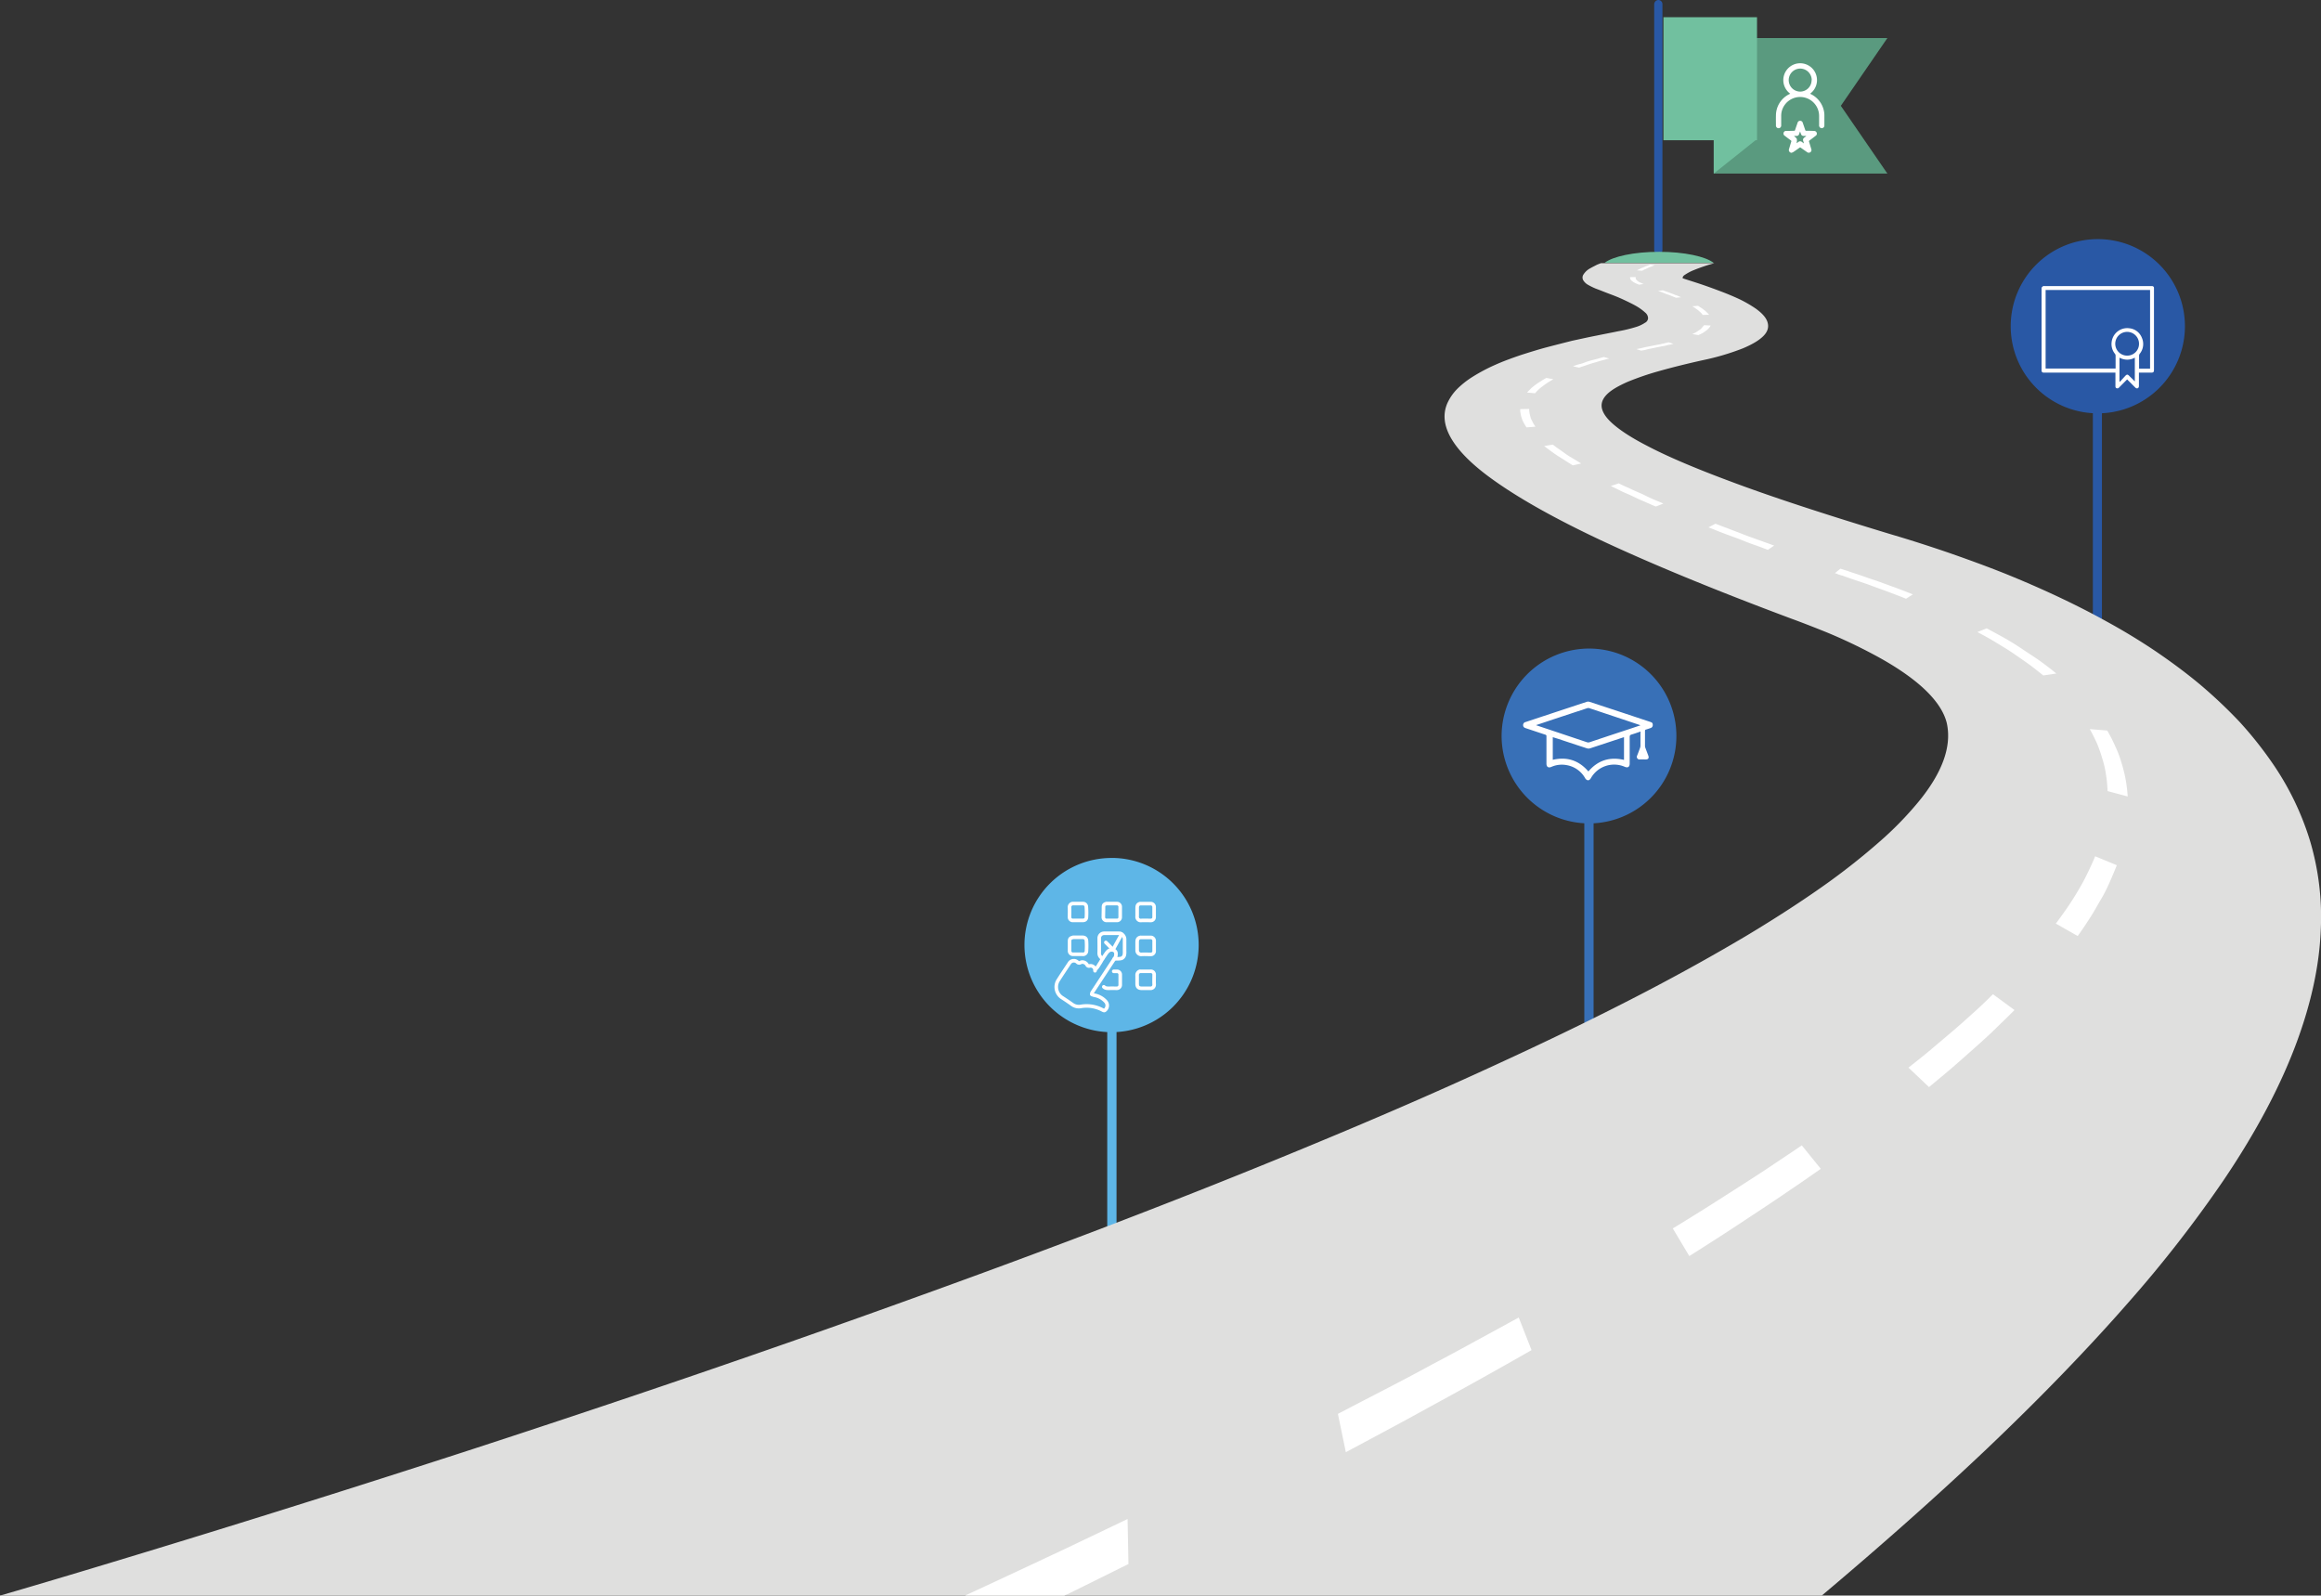 <?xml version="1.0" encoding="UTF-8"?> <svg xmlns="http://www.w3.org/2000/svg" viewBox="0 0 1295.28 890.4"><rect x="0" y="0" width="1295.28" height="890.4" fill="#333333" stroke="none"/> <defs> <style>.cls-1{fill:#2958a5;}.cls-1,.cls-2,.cls-3,.cls-4,.cls-5,.cls-6,.cls-7{fill-rule:evenodd;}.cls-2{fill:#5eb6e7;}.cls-3{fill:#3870b7;}.cls-4{fill:#71c09f;}.cls-5{opacity:0.2;}.cls-6{fill:#dfdfde;}.cls-7,.cls-9{fill:#fff;}.cls-8{fill:none;stroke:#fff;stroke-linecap:round;stroke-linejoin:round;stroke-width:2px;}</style> </defs> <g id="Слой_2" data-name="Слой 2"> <g id="Слой_1-2" data-name="Слой 1"> <polygon class="cls-1" points="1167.96 181.92 1173.02 181.92 1173.02 349.22 1167.96 349.22 1167.96 181.92 1167.96 181.92"></polygon> <path class="cls-1" d="M1170.68,133.44h0A48.57,48.57,0,0,1,1219.34,182h0a48.59,48.59,0,0,1-48.66,48.66h0A48.57,48.57,0,0,1,1122.12,182h0a48.56,48.56,0,0,1,48.56-48.56"></path> <polygon class="cls-2" points="617.92 527.24 623.1 527.24 623.1 694.54 617.92 694.54 617.92 527.24 617.92 527.24"></polygon> <path class="cls-2" d="M620.38,478.76h0a48.55,48.55,0,0,1,48.56,48.56h0A48.63,48.63,0,0,1,620.38,576h0a48.66,48.66,0,0,1-48.66-48.66h0a48.58,48.58,0,0,1,48.66-48.56"></path> <polygon class="cls-3" points="884.16 410.76 889.34 410.76 889.34 578.06 884.16 578.06 884.16 410.76 884.16 410.76"></polygon> <path class="cls-3" d="M886.85,361.92h0a48.76,48.76,0,0,1,48.69,48.79h0a48.76,48.76,0,0,1-48.69,48.79h0A48.87,48.87,0,0,1,838,410.71h0a48.87,48.87,0,0,1,48.89-48.79"></path> <polyline class="cls-4" points="1053.26 21.24 980.03 21.24 980.03 77.96 978.46 77.96 978.46 76.88 956.4 76.88 956.4 96.86 965.81 96.86 975.22 96.86 978.46 96.86 1053.26 96.86 1027.28 59.05 1053.26 21.24"></polyline> <polyline class="cls-5" points="1053.26 21.24 980.03 21.24 980.03 77.96 978.46 77.96 978.46 76.88 956.4 76.88 956.4 96.86 965.81 96.86 975.22 96.86 978.46 96.86 1053.26 96.86 1027.28 59.05 1053.26 21.24"></polyline> <path class="cls-1" d="M925.5,0h0a2.41,2.41,0,0,0-2.34,2.35V139.51h0a2.41,2.41,0,0,0,2.34,2.35h0a2.33,2.33,0,0,0,2.25-2.35V2.35h0A2.33,2.33,0,0,0,925.5,0"></path> <polygon class="cls-4" points="928.32 9.6 980.54 9.6 980.54 78.26 928.32 78.26 928.32 9.6 928.32 9.6"></polygon> <polyline class="cls-4" points="956.4 96.86 980.18 77.88 956.4 77.88 956.4 96.86"></polyline> <path class="cls-4" d="M956.35,146.71h0c-4.5-3.59-16.44-6.19-30.43-6.19h0c-14,0-26,2.6-30.48,6.19h60.91"></path> <path class="cls-6" d="M893.5,146.88h63.18c-.89.29-1.77.49-2.75.79-3.83,1.17-6.67,2.25-8.83,3.13a25.5,25.5,0,0,0-4.51,2.36c-1,.59-1.38,1.08-1.47,1.47s-.1.59,0,.69c3,1,6.47,2.06,10,3.24s7.26,2.55,10.89,3.92,7.45,2.94,10.79,4.51a69.74,69.74,0,0,1,9,5.2c3.54,2.55,5.79,5,6.58,7.56s.29,5-2,7.46-6.08,4.8-11.67,7.16A138.13,138.13,0,0,1,950.3,201c-9.32,2.06-17.46,4.12-24.43,6.08a156.75,156.75,0,0,0-17.75,6.09c-4.81,2.15-8.44,4.21-10.79,6.37s-3.53,4.42-3.53,6.77,1.27,5.4,4.9,8.93c3.83,3.73,10.21,8.24,20.31,13.44,10.59,5.6,25.5,12.07,46.3,19.82,22.17,8.34,51.59,18.06,90.53,29.83,11,3.24,21.58,6.67,31.88,10.2,10.7,3.73,20.9,7.46,30.8,11.39,10.21,4.12,19.92,8.34,29.33,12.75,9.62,4.51,18.93,9.22,27.76,14.13,9.52,5.2,18.54,10.69,27.17,16.48,8.83,6,17.17,12.17,24.92,18.64A269.6,269.6,0,0,1,1250,403a213.77,213.77,0,0,1,18.83,23.84,156.74,156.74,0,0,1,20.21,42,148.58,148.58,0,0,1,6.08,50.62q-1.18,29-13.34,62c-8.83,23.94-22.27,49.65-40.91,77.22a698.89,698.89,0,0,1-52.77,67.8c-22.56,25.8-49.14,53.37-80.34,83q-40.15,38-91.12,80.95H0c14.81-4.32,35.8-10.5,62.29-18.54,51.4-15.51,121.43-37.19,202-63.39,75.52-24.62,158.41-52.68,241.89-82.81C583.25,698,659.56,669,730.58,639.52q56.64-23.4,103.09-44.84,44.3-20.31,80.14-38.85c23-11.88,43.36-23.26,61.5-34.05q25.91-15.6,45.81-29.93c9.22-6.67,18.64-14.12,27.37-21.78a189.48,189.48,0,0,0,22.46-23c6.08-7.45,10.79-15,13.54-22.46,2.65-7.17,3.43-14.13,2-20.9-1.77-7.56-7.36-14.72-14.91-21.29-7.26-6.28-16.38-12.07-25.8-17.08a291.79,291.79,0,0,0-26.58-12.56c-8-3.23-14.91-5.88-19.52-7.55-44.34-16.58-79.55-31.2-107.12-44.15-25.11-11.87-44-22.57-57.67-32.18C822.1,260,814,251.86,809.74,244.41c-4-7-4.61-13.45-2-19.43a27.57,27.57,0,0,1,5.4-7.85,49.46,49.46,0,0,1,9-7.06,97.82,97.82,0,0,1,12.07-6.38c4.41-2,9.41-3.83,14.91-5.69,4.61-1.47,9.32-2.95,14.12-4.22s9.52-2.45,14.13-3.63c4.71-1,9.12-2,13.53-2.85,4.22-.88,8.44-1.66,12.17-2.45a76.23,76.23,0,0,0,9.51-2.26,18.78,18.78,0,0,0,5.4-2.45,3.05,3.05,0,0,0,1.76-2.55,4.19,4.19,0,0,0-1.57-3.14,28.62,28.62,0,0,0-5-3.63c-2.06-1.18-4.51-2.35-7-3.53s-5.2-2.26-7.85-3.24-5.2-2.06-7.65-2.94a38.75,38.75,0,0,1-4.42-2.16,7.21,7.21,0,0,1-2.74-2.65,3.05,3.05,0,0,1,.19-3.14,10.08,10.08,0,0,1,3.93-3.53c1-.59,2.25-1.18,3.53-1.87.69-.29,1.47-.59,2.25-.88Z"></path> <path class="cls-7" d="M629.26,847.67l.49,25.13c-11.27,5.57-22.63,11.24-34,16.82-.69.29-1.18.49-1.76.78H538.56c8-3.72,16.06-7.43,24-11.15,11.36-5.28,22.52-10.56,33.79-15.84,11-5.28,21.94-10.46,32.91-15.74ZM847.55,735.19l7.16,18.23q-12.08,6.92-24.44,13.82c-8.44,4.71-16.88,9.41-25.52,14.12s-17.47,9.6-26.4,14.4-18.05,9.71-27.28,14.61L746.65,789c9-4.7,17.87-9.31,26.6-13.82s17.27-9,25.71-13.62c8.35-4.41,16.59-8.82,24.74-13.33,8-4.31,16-8.72,23.85-13Zm158-96,10.57,13.06c-5.48,3.83-11.16,7.85-16.94,11.68C993.27,668,987.3,672,981.23,676s-12.44,8.25-18.8,12.37-13,8.35-19.68,12.57l-9.2-15.42c6.56-4,13-8,19.38-12,6.17-3.92,12.34-7.85,18.31-11.68s11.94-7.66,17.62-11.49,11.26-7.46,16.65-11.19Zm106.68-84.36,12,8.81c-3.33,3.43-7,6.86-10.58,10.39s-7.45,7-11.47,10.57-8.13,7.25-12.34,10.88-8.72,7.34-13.32,11.16l-11.47-10.87c4.51-3.53,8.92-7,13.13-10.58s8.23-6.95,12.25-10.38,7.64-6.76,11.36-10.09,7.06-6.56,10.39-9.89Zm57-77,12.11,5c-1.28,3.13-2.56,6.25-4,9.48s-3,6.45-4.92,9.67-3.74,6.65-5.91,10-4.53,6.94-7,10.36l-12.22-6.94c2.47-3.32,4.83-6.55,7-9.77s4.13-6.36,6-9.58,3.45-6.16,4.93-9.28,2.86-6,4-8.89Zm-2.93-70.95,9.67.79a81.52,81.52,0,0,1,4.49,8.77,62.22,62.22,0,0,1,3.42,9,82.14,82.14,0,0,1,2.35,9.36,83.73,83.73,0,0,1,1.17,9.66l-11.23-3a72.85,72.85,0,0,0-.88-9.16,53.93,53.93,0,0,0-2-8.77,84.74,84.74,0,0,0-2.93-8.47c-1.27-2.76-2.54-5.42-4.1-8.18Zm-57.61-56.24c3.74,2,7.39,3.94,10.84,5.91s6.79,4.13,10,6.3,6.41,4.14,9.36,6.3,6,4.43,8.67,6.7l-7.29,1.08c-2.56-2.07-5.22-4.23-8.08-6.3s-5.71-4-8.76-6.11-6.31-4-9.56-6-6.8-3.94-10.34-5.81Zm-81.58-33.31a5.11,5.11,0,0,0,1.27.39,6.27,6.27,0,0,0,1.18.39,4.91,4.91,0,0,0,1.28.38c.39.2.78.29,1.18.49,3.14,1,6.18,2,9.23,3.1s6.08,2,9,3.1,5.89,2.14,8.74,3.2,5.79,2.23,8.54,3.3l-3.83,2.43q-4-1.6-8.25-3.2c-2.84-1.07-5.69-2.14-8.54-3.11-3-1.16-6-2.23-8.93-3.2s-6-2-9-3.1a10.34,10.34,0,0,0-1.27-.39c-.4-.1-.89-.29-1.28-.39s-.79-.29-1.18-.48-.88-.29-1.27-.39Zm-69.75-25.09c2.44,1,5,1.89,7.53,2.88s5.28,2,8,3.08,5.48,2,8.41,3.08,5.87,2.09,8.8,3.18l-3.52,2.39c-3-1.19-6.06-2.29-8.9-3.28s-5.77-2.29-8.51-3.28-5.47-2-8.11-3-5.09-2.09-7.63-3Zm-54-22.5c1.86.89,3.62,1.77,5.58,2.56,2,1,4,1.87,6.06,2.75s4.2,2,6.35,3,4.49,1.87,6.94,2.95l-4.21,1.67c-2.44-1-4.69-2-6.93-3-2.25-.89-4.4-2-6.45-2.95s-4.11-1.77-6.16-2.76c-1.86-1-3.81-1.86-5.57-2.75Zm-36.8-21.63c1.08.78,2.16,1.66,3.33,2.44s2.35,1.65,3.72,2.63,2.65,1.75,4.12,2.62,3,1.85,4.7,2.83l-4.7,1.07c-1.57-1-3.14-1.95-4.61-2.92s-3-1.85-4.31-2.73-2.54-1.75-3.72-2.63-2.25-1.65-3.33-2.53Zm-13.18-19.9a16,16,0,0,0,.2,2.28c.1.79.4,1.58.6,2.47s.71,1.58,1.11,2.47,1,1.78,1.61,2.67l-5,.4c-.6-.89-1.11-1.78-1.61-2.67s-.8-1.78-1.11-2.67a12.62,12.62,0,0,1-.6-2.47,9.58,9.58,0,0,1-.2-2.38Zm9.6-17.3,3.87.7-3,1.82c-.89.6-1.79,1.2-2.68,1.91a23.51,23.51,0,0,0-2.39,1.91,21.08,21.08,0,0,0-2.08,2.21l-4.48-.4c.6-.71,1.39-1.51,2.09-2.21s1.69-1.41,2.58-2.12a30.74,30.74,0,0,1,2.89-1.91,32.24,32.24,0,0,1,3.18-1.91ZM895,199.2l3,.87c-1.38.38-2.86.76-4.34,1.15s-2.76.86-4.24,1.25-2.77.86-4.15,1.34-2.76.87-4,1.35l-3.45-.77c1.38-.48,2.76-1,4.24-1.34s2.77-1,4.25-1.45,2.86-.77,4.34-1.15,3-.87,4.44-1.25ZM931.14,191l2.74.86c-.39.09-1,.28-1.47.38l-1.57.28c-.58.19-1.17.29-1.76.48l-1.76.29c-.88.19-1.86.38-2.84.57l-2.74.57c-1,.19-2,.38-2.94.66s-1.86.38-2.94.57l-2.65-.85,2.94-.57c1-.29,2-.48,2.84-.67l2.94-.57c.88-.19,1.86-.38,2.84-.57.59-.1,1.18-.19,1.67-.29a10.76,10.76,0,0,1,1.66-.38c.49-.09,1-.28,1.47-.38a9,9,0,0,0,1.57-.38ZM951,181.46l3.66.19a5.47,5.47,0,0,1-.89,1.34,8.59,8.59,0,0,1-1.39,1.33c-.49.38-1.18.86-1.88,1.34s-1.68.86-2.67,1.33l-3.46-.57a14.23,14.23,0,0,0,2.47-1.24c.7-.48,1.29-.86,1.88-1.24a5.58,5.58,0,0,0,1.29-1.33,11.26,11.26,0,0,0,1-1.15Zm-3.33-10.81c.59.47,1.27.85,1.85,1.23s1.17.84,1.65,1.22a10.13,10.13,0,0,1,1.46,1.32,13.1,13.1,0,0,1,1.16,1.23l-3.59.1a5.63,5.63,0,0,0-1.07-1.33c-.39-.37-.87-.75-1.26-1.13s-1.07-.75-1.65-1.23-1.17-.75-1.85-1.13ZM928,162c.87.37,1.74.65,2.61.94s1.75.66,2.52.94,1.75.75,2.62,1,1.64.75,2.42,1l-2.91.28c-.77-.38-1.64-.66-2.42-1s-1.64-.65-2.52-.94-1.64-.65-2.51-1-1.65-.57-2.52-.85Zm-18.29-7.36h3.12v.93a2.6,2.6,0,0,0,.48.62,2.82,2.82,0,0,0,.78.72,4.6,4.6,0,0,0,1.17.72c.49.21,1,.41,1.56.72h.19l.1.1h.29l-2.63.42h-.19l-.1-.11c-.1,0-.1-.1-.19-.1h-.1c-.68-.31-1.27-.52-1.85-.82a12,12,0,0,1-1.17-.73,7.45,7.45,0,0,1-1-.82c-.1-.21-.29-.51-.39-.72v-.31c-.1,0-.1-.1-.1-.21v-.41Zm11.09-6.92,2.66.29c-.69.29-1.38.58-2,.77s-1.28.48-1.87.77-1.09.57-1.68.77-1,.57-1.48.76l-2.85-.19a8.43,8.43,0,0,1,1.57-.86,15.72,15.72,0,0,1,1.78-.77c.59-.19,1.18-.58,1.87-.77s1.28-.48,2-.77Z"></path> </g> <g id="Слой_2-2" data-name="Слой 2"> <path class="cls-8" d="M611.09,541.73a2.31,2.31,0,0,0-.89-2.22,2.55,2.55,0,0,0-2.29-.44,1.15,1.15,0,0,1-1.26-.67,3,3,0,0,0-2.07-1.47,2.37,2.37,0,0,0-1.63.22,1.32,1.32,0,0,1-1.65-.2,2.92,2.92,0,0,0-4.56.64c-2.13,3.22-4.28,6.43-6.35,9.69a7.07,7.07,0,0,0,2.06,9.25c2,1.29,4,2.64,5.91,4a6.32,6.32,0,0,0,4.88,1.09,18.9,18.9,0,0,1,12.13,2c.87.43,1,.42,1.63-.22a3.32,3.32,0,0,0,0-4.59,11.19,11.19,0,0,0-6.06-3.39,5.26,5.26,0,0,1-1.47-.47"></path> <path class="cls-8" d="M621.14,530c.79-1.43,1.57-2.86,2.37-4.29s1.56-2.9,2.49-4.29a2.74,2.74,0,0,0-1.82-.6c-2.67,0-5.33,0-8,0a2.71,2.71,0,0,0-2.74,2.74c0,2.68.07,5.37,0,8.06a3.25,3.25,0,0,0,1.87,3.25"></path> <path class="cls-8" d="M616,550.68c.92.91,2.09.84,3.25.82s2.61,0,3.92,0a1.87,1.87,0,0,0,2-2v-5.62a1.8,1.8,0,0,0-1.85-1.84h-1.78"></path> <path class="cls-8" d="M620.55,529.31l-3.4-3.41"></path> <path class="cls-8" d="M611.23,540.92c1.22-.84,1.78-2.19,2.57-3.35.57-.83,1-1.78,1.57-2.6s1.28-1.92,1.93-2.85c1.08-1.56,2-2.07,3.1-2.07a2.38,2.38,0,0,1,1.48.44,1.89,1.89,0,0,1,.89,1.92,3.67,3.67,0,0,1-.5,2.12c-.28.4-.66.94-.83,1.21l-11.68,17.75a2.2,2.2,0,0,0-.45,1.33"></path> <path class="cls-8" d="M625.43,521a3.48,3.48,0,0,1,2.16,3c0,2.24,0,4.48,0,6.73a8.8,8.8,0,0,1-.09,2,2.74,2.74,0,0,1-1.46,2c-.94.41-2.95.29-4.14.29"></path> <path class="cls-8" d="M617.37,504.24c-1.34.47-1.54.78-1.55,2.22,0,1.72-.06,3.45-.07,5.17a1.79,1.79,0,0,0,2,2h5.55a1.75,1.75,0,0,0,1.85-1.85v-5.62a1.78,1.78,0,0,0-1.93-1.92h-5.76"></path> <path class="cls-8" d="M636.53,523.09c-1.47.29-1.91,1.13-1.92,2.52s0,3.06,0,4.58a2.23,2.23,0,0,0,2.38,2.4c1.69-.12,3.4,0,5.1,0a1.83,1.83,0,0,0,2-2v-5.32a1.92,1.92,0,0,0-2.15-2.14H636.6"></path> <path class="cls-8" d="M598.81,523.09c-1.61.41-1.92.81-1.92,2.44v5a1.89,1.89,0,0,0,2,2c1.75,0,3.51,0,5.25,0a1.9,1.9,0,0,0,2.19-1.93,44.69,44.69,0,0,0,0-5.55c-.09-1.43-1-2-2.34-2-1.7,0-3.41,0-5.11,0"></path> <path class="cls-8" d="M636.3,504.24c-1.36.35-1.66,1.12-1.69,2.36,0,1.58,0,3.16,0,4.74a2,2,0,0,0,2.3,2.31c1.74-.08,3.5,0,5.25,0a1.81,1.81,0,0,0,1.92-1.92c0-1.83,0-3.65,0-5.48a1.9,1.9,0,0,0-2-2c-1.9,0-3.79,0-5.69,0"></path> <path class="cls-8" d="M636.23,542a2.15,2.15,0,0,0-1.63,2.36V549c0,1.74.79,2.51,2.52,2.51,1.57,0,3.15,0,4.73,0a2,2,0,0,0,2.24-2.23c-.08-1.74,0-3.5,0-5.25a1.82,1.82,0,0,0-2-2H636.3"></path> <path class="cls-8" d="M598.44,504.24a2.07,2.07,0,0,0-1.57,2.36c.06,1.7,0,3.4,0,5.11a1.8,1.8,0,0,0,1.92,1.92h5.4c1.28,0,2.08-.58,2.12-1.85a42.74,42.74,0,0,0-.06-5.77,1.83,1.83,0,0,0-2-1.77h-5.77"></path> <path class="cls-9" d="M915.58,408.22c-1.76.59-3.41,1.19-5.1,1.69-.76.23-1,.58-1,1.37,0,4.93,0,9.86,0,14.8,0,1.87-1,2.56-2.75,1.83a14.91,14.91,0,0,0-18.88,6.29c-.64,1.09-1.39,1.48-2.24,1.05a2.47,2.47,0,0,1-.95-.92A14.66,14.66,0,0,0,874.44,427a14.48,14.48,0,0,0-8.66.95c-1.69.73-2.75,0-2.75-1.82q0-7.65,0-15.28a.76.76,0,0,0-.62-.86c-3.66-1.2-7.31-2.44-11-3.66-1-.33-1.4-.85-1.4-1.69a1.68,1.68,0,0,1,1.37-1.71q17.1-5.67,34.21-11.31a2.8,2.8,0,0,1,1.64.08q11.91,3.9,23.8,7.85l10.06,3.34c1,.33,1.27.73,1.27,1.68a1.68,1.68,0,0,1-1.27,1.72c-.84.29-1.68.58-2.52.83-.38.12-.55.27-.55.7,0,2.85,0,5.69,0,8.53a3.15,3.15,0,0,0,.22,1c.54,1.46,1.1,2.92,1.65,4.39.47,1.27-.06,2.06-1.4,2.07-1.16,0-2.32-.07-3.47,0a1.46,1.46,0,0,1-1.42-2.08c.6-1.45,1.14-2.92,1.66-4.39a3.55,3.55,0,0,0,.23-1.25c0-2.39,0-4.78,0-7.16Zm-58.38-3.56.72.26q13.82,4.62,27.63,9.25a2.4,2.4,0,0,0,1.63,0q10.44-3.5,20.9-6.94l7.39-2.46c-.29-.13-.47-.22-.65-.28Q900.9,399.83,887,395.2a2.06,2.06,0,0,0-1.23,0q-9.11,3-18.2,6Zm49.11,19.4V411.38c-.29.09-.53.15-.76.23-6.06,2-12.12,4-18.19,6a2.94,2.94,0,0,1-1.71,0c-5.3-1.71-10.59-3.48-15.88-5.24l-3.21-1V424c8-1.85,14.57.34,19.87,6.5C891.71,424.31,898.33,422.18,906.31,424.06Z"></path> </g> <g id="Слой_3" data-name="Слой 3"> <path class="cls-9" d="M1193.67,207.94v1.26c0,2.07,0,4.13,0,6.2,0,.91-.57,1.48-1.33,1.3a1.69,1.69,0,0,1-.75-.48c-1.49-1.47-3-3-4.5-4.49-1.52,1.53-3,3-4.51,4.53a1.22,1.22,0,0,1-1.19.44c-.58-.12-.83-.47-.83-1.22q0-3.39,0-6.8v-.74h-39.44a5.93,5.93,0,0,1-.73,0,1.07,1.07,0,0,1-1.05-1.06c0-.2,0-.4,0-.6v-45a1.83,1.83,0,0,1,.1-.89,2.41,2.41,0,0,1,.85-.73,1.71,1.71,0,0,1,.72,0h60.06a1,1,0,0,1,1,1c0,.24,0,.48,0,.73v44.87c0,1.39-.29,1.69-1.66,1.69h-6.73Zm-52.07-46.1v43.81h39.05V205c0-2.19,0-4.38,0-6.56a1.8,1.8,0,0,0-.35-1,8.61,8.61,0,0,1-1.84-6.66,8.75,8.75,0,0,1,9.86-7.59,8.37,8.37,0,0,1,7,5.33,8.57,8.57,0,0,1-1.18,8.87,2,2,0,0,0-.38,1.09c0,2.18,0,4.37,0,6.56v.69h6.13V161.84Zm52.12,30a6.63,6.63,0,1,0-6.64,6.62A6.57,6.57,0,0,0,1193.72,191.88Zm-2.34,21V199.58a8.73,8.73,0,0,1-4.28,1.13,9.19,9.19,0,0,1-4.28-1.12v13.25l.26.2c1-1.1,2-2.23,3-3.3.87-.9,1.3-.88,2.17,0Z"></path> </g> <g id="Слой_4" data-name="Слой 4"> <path class="cls-9" d="M999.07,52.29a9.4,9.4,0,1,1,11.09,0l.55.29a13.48,13.48,0,0,1,7.29,10,10.81,10.81,0,0,1,.13,1.61c0,1.92,0,3.84,0,5.76a1.49,1.49,0,0,1-1.46,1.59,1.51,1.51,0,0,1-1.48-1.62V64.64A10.59,10.59,0,0,0,994.15,63a12.33,12.33,0,0,0-.12,1.61c0,1.78,0,3.57,0,5.35a1.47,1.47,0,1,1-2.93,0c0-1.81-.05-3.63,0-5.45a13.3,13.3,0,0,1,7.37-11.92Zm12-7.61a6.42,6.42,0,1,0-6.45,6.44A6.4,6.4,0,0,0,1011,44.68Z"></path> <path class="cls-9" d="M999.8,85.27a1.56,1.56,0,0,1-1.41-2.07c.41-1.39.82-2.77,1.25-4.15a.53.53,0,0,0-.22-.7c-1.18-.87-2.34-1.76-3.51-2.65a1.4,1.4,0,0,1-.57-1.47,1.42,1.42,0,0,1,1.09-1.15,1.4,1.4,0,0,1,.41,0c1.45,0,2.9-.08,4.35-.09a.53.53,0,0,0,.59-.43c.44-1.34.91-2.67,1.38-4a1.46,1.46,0,0,1,1.48-1.15,1.48,1.48,0,0,1,1.44,1.16c.46,1.33.93,2.66,1.37,4a.53.53,0,0,0,.59.42c1.45,0,2.9,0,4.35.09a1.47,1.47,0,0,1,1.45,1,1.4,1.4,0,0,1-.53,1.67q-1.71,1.33-3.47,2.63a.58.58,0,0,0-.24.77c.42,1.33.81,2.67,1.21,4a1.5,1.5,0,0,1-2.36,1.72c-1.16-.81-2.33-1.61-3.48-2.43a.51.51,0,0,0-.72,0c-1.15.82-2.31,1.63-3.48,2.42A7.8,7.8,0,0,1,999.8,85.27Zm2.79-5.33.91-.62a1.58,1.58,0,0,1,2.23,0l1,.71c-.16-.56-.27-1-.39-1.35a1.52,1.52,0,0,1,.62-1.92l1-.76-.06-.15c-.44,0-.89,0-1.34,0a1.45,1.45,0,0,1-1.49-1.08c-.16-.43-.31-.86-.51-1.41l-.49,1.36a1.46,1.46,0,0,1-1.55,1.13c-.44,0-.87,0-1.32,0,.6.64,1.37,1.13,1.58,1.79A5.84,5.84,0,0,1,1002.59,79.94Z"></path> </g> </g> </svg> 